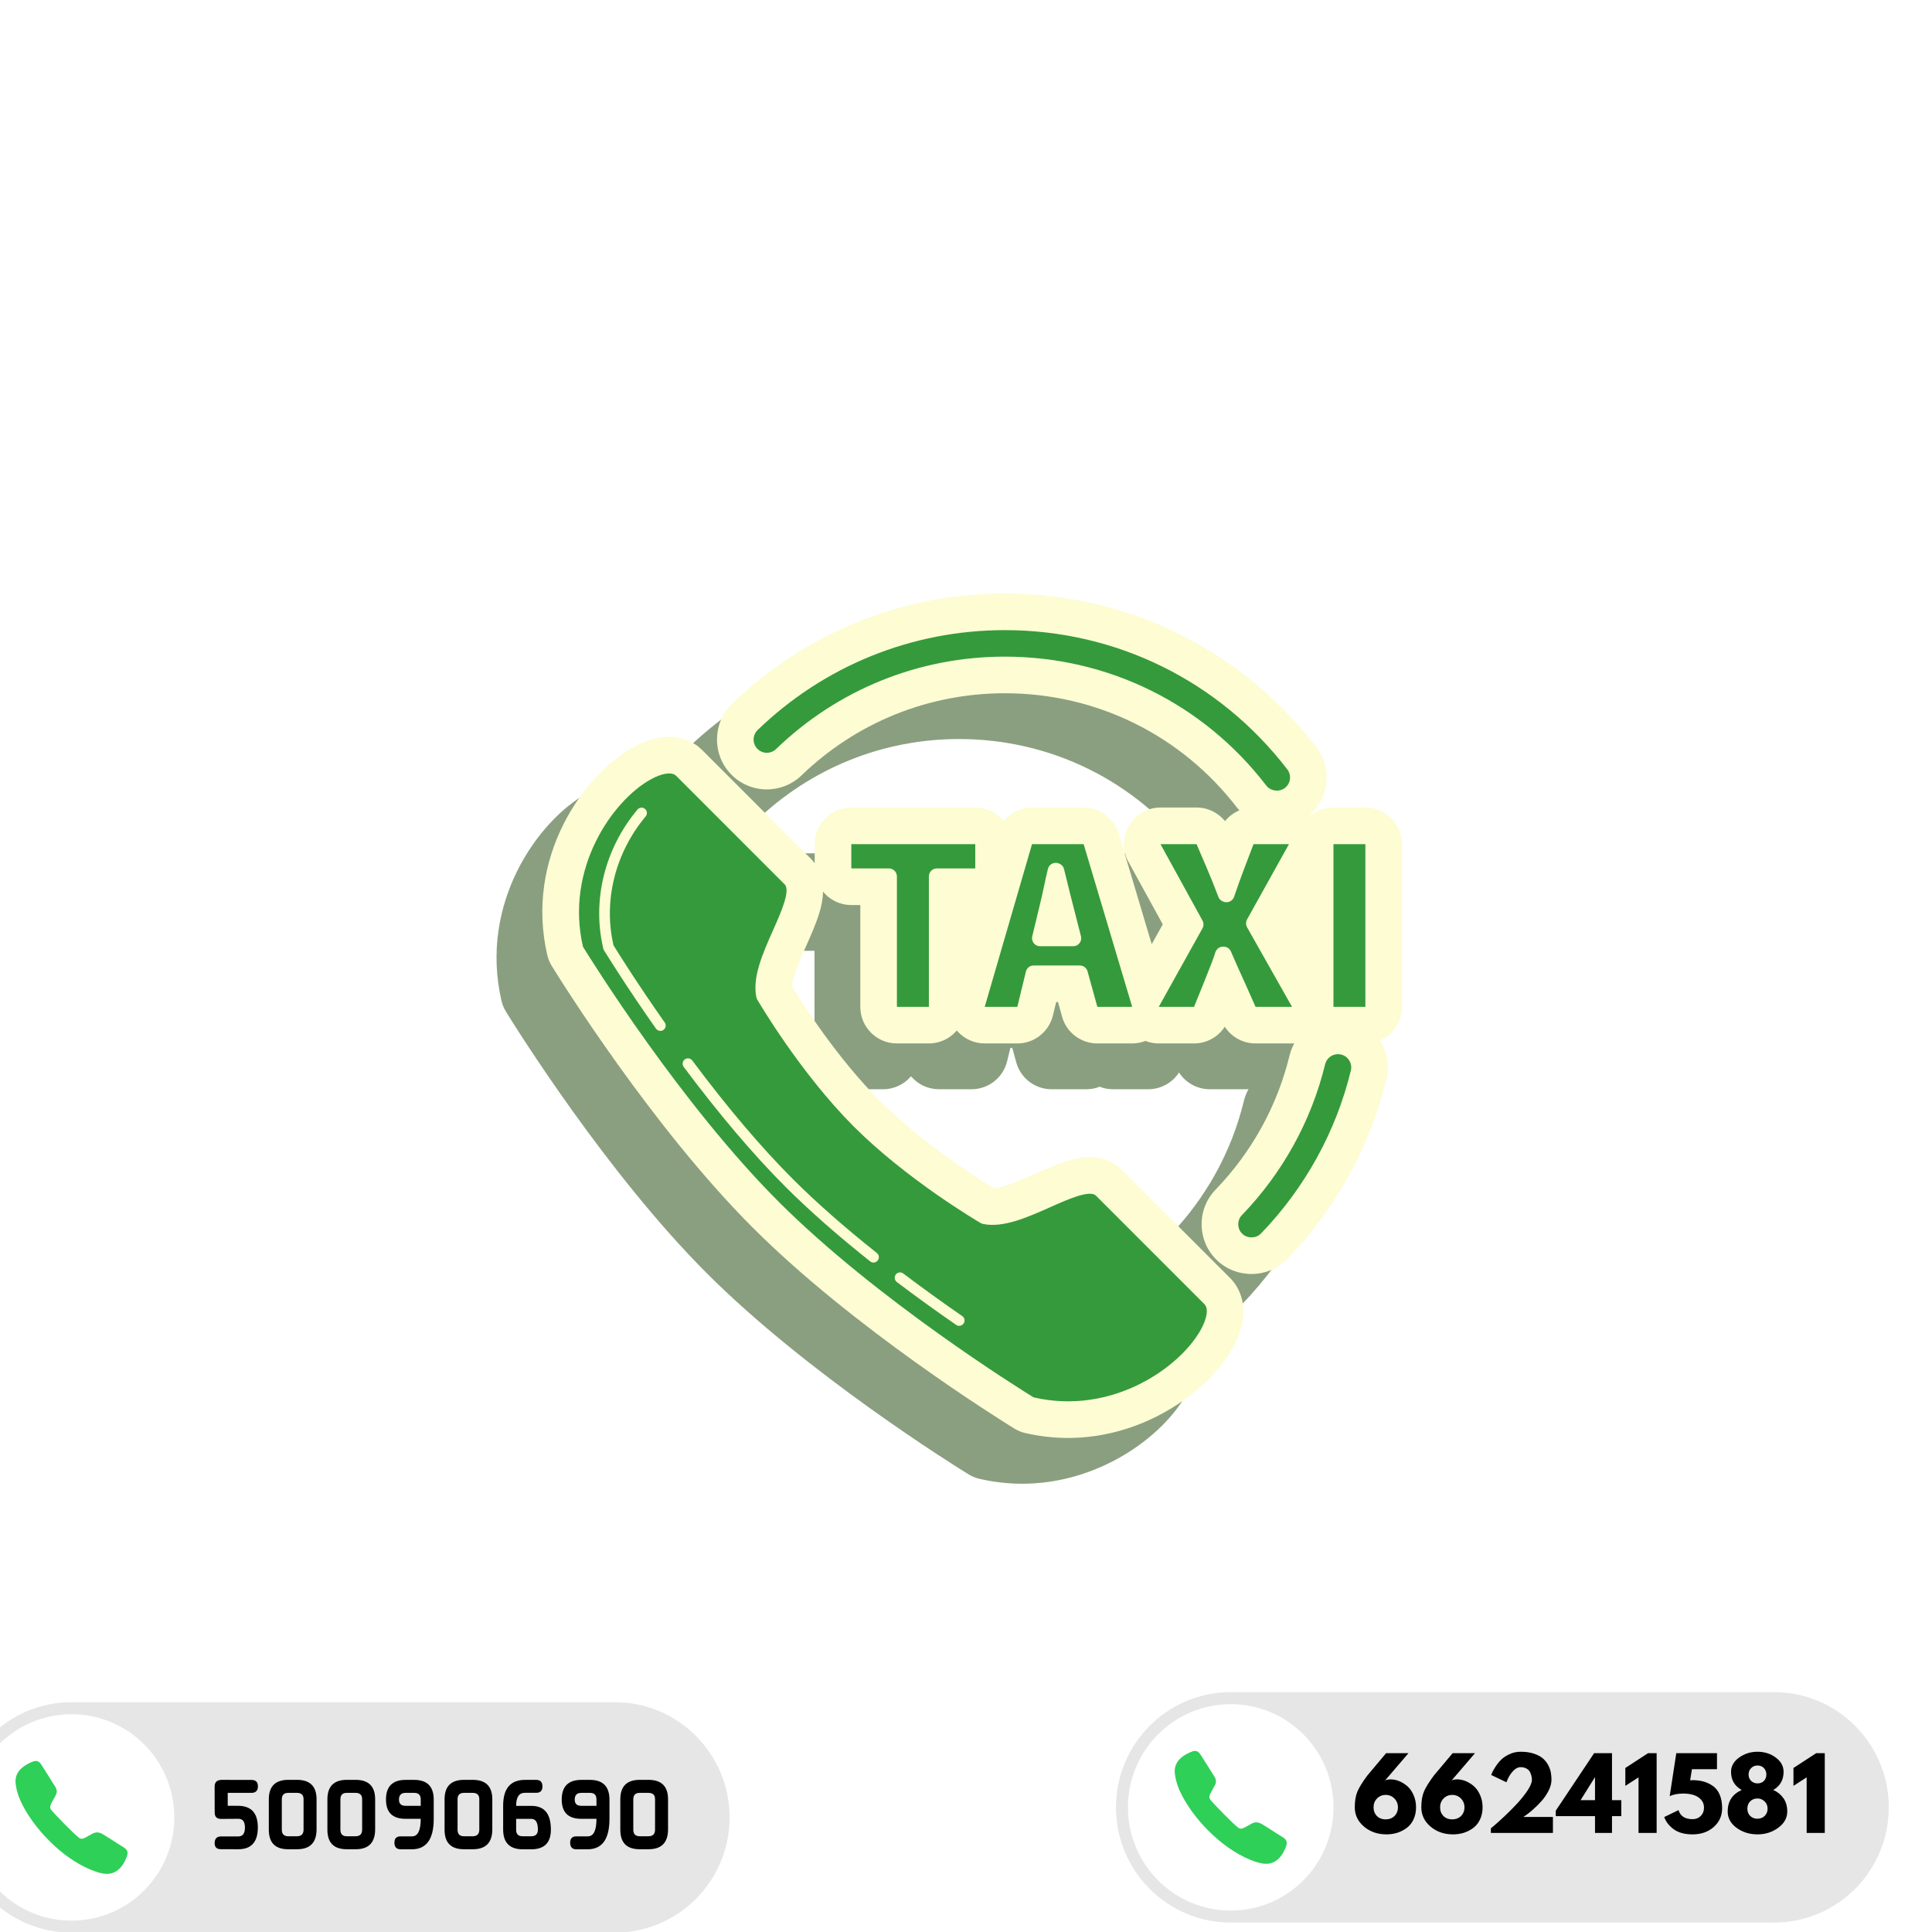 <svg xmlns="http://www.w3.org/2000/svg" xmlns:xlink="http://www.w3.org/1999/xlink" width="360" zoomAndPan="magnify" viewBox="0 0 270 270" height="360" preserveAspectRatio="xMidYMid meet" version="1.0"><defs><g/><clipPath id="9a2a54acbf"><path d="M 69 89 L 190 89 L 190 207.391 L 69 207.391 Z M 69 89 " clip-rule="nonzero"/></clipPath><clipPath id="80d3913634"><path d="M 75 82.891 L 195.934 82.891 L 195.934 201 L 75 201 Z M 75 82.891 " clip-rule="nonzero"/></clipPath><clipPath id="2b8cb2cf8d"><path d="M 0 237.871 L 101.961 237.871 L 101.961 270 L 0 270 Z M 0 237.871 " clip-rule="nonzero"/></clipPath><clipPath id="88d693ff56"><path d="M 155.961 236.465 L 263.961 236.465 L 263.961 268.715 L 155.961 268.715 Z M 155.961 236.465 " clip-rule="nonzero"/></clipPath></defs><rect x="-27" width="324" fill="#ffffff" y="-27" height="324" fill-opacity="1"/><rect x="-27" width="324" fill="#ffffff" y="-27" height="324" fill-opacity="1"/><g clip-path="url(#9a2a54acbf)"><path fill="#8a9f80" d="M 142.871 207.355 L 142.867 207.355 C 140.863 207.355 138.852 207.125 136.883 206.668 C 136.34 206.543 135.824 206.328 135.352 206.039 C 133.09 204.645 112.84 192 98.797 177.957 C 84.762 163.918 72.113 143.664 70.719 141.398 C 70.426 140.926 70.211 140.406 70.086 139.867 C 66.93 126.242 75.148 114.715 81.992 110.883 C 83.785 109.879 85.504 109.371 87.109 109.371 C 88.895 109.371 90.531 110.02 91.711 111.199 L 106.879 126.367 C 107.09 126.578 107.281 126.805 107.457 127.039 L 107.457 124.371 C 107.457 121.543 109.746 119.25 112.574 119.25 L 129.898 119.25 C 131.496 119.25 132.926 119.984 133.863 121.137 C 134.816 119.969 136.258 119.25 137.828 119.25 L 145.043 119.25 C 147.309 119.25 149.305 120.738 149.949 122.906 L 154.555 138.352 L 156.102 135.578 L 151.297 126.836 C 150.426 125.25 150.457 123.32 151.379 121.766 C 152.301 120.207 153.977 119.25 155.785 119.25 L 160.82 119.25 C 162.391 119.25 163.844 119.969 164.801 121.152 C 165.332 120.492 166.023 119.977 166.801 119.648 C 166.699 119.535 166.602 119.422 166.512 119.301 C 158.684 109.121 146.844 103.281 134.023 103.281 C 123.375 103.281 113.285 107.359 105.609 114.766 C 104.305 116.027 102.586 116.719 100.766 116.719 L 100.656 116.719 C 98.785 116.688 97.047 115.93 95.754 114.59 C 93.086 111.824 93.164 107.402 95.93 104.734 C 106.219 94.809 119.746 89.34 134.023 89.34 C 151.207 89.34 167.078 97.164 177.562 110.805 C 178.695 112.281 179.188 114.109 178.945 115.957 C 178.73 117.613 177.945 119.105 176.715 120.215 C 176.758 120.246 176.801 120.273 176.844 120.305 C 177.703 119.645 178.781 119.25 179.953 119.25 L 184.418 119.25 C 187.242 119.25 189.535 121.543 189.535 124.371 L 189.535 147.105 C 189.535 149.211 188.262 151.02 186.445 151.805 C 187.441 153.355 187.828 155.289 187.359 157.219 C 185.07 166.633 180.285 175.316 173.52 182.328 C 172.219 183.676 170.391 184.441 168.5 184.441 L 168.496 184.441 C 166.676 184.441 164.957 183.758 163.664 182.512 C 162.32 181.215 161.566 179.477 161.531 177.613 C 161.496 175.75 162.191 173.988 163.492 172.645 C 168.539 167.414 172.109 160.938 173.816 153.926 C 173.965 153.316 174.188 152.742 174.48 152.215 C 174.375 152.219 174.27 152.223 174.164 152.223 L 169.07 152.223 C 167.312 152.223 165.703 151.328 164.77 149.883 C 163.84 151.324 162.23 152.223 160.469 152.223 L 155.539 152.223 C 154.891 152.223 154.266 152.102 153.68 151.871 C 153.098 152.102 152.469 152.223 151.824 152.223 L 146.957 152.223 C 144.652 152.223 142.637 150.688 142.023 148.465 L 141.465 146.441 L 141.203 146.441 L 140.746 148.316 C 140.188 150.609 138.133 152.223 135.773 152.223 L 131.219 152.223 C 129.711 152.223 128.285 151.559 127.316 150.414 C 126.375 151.52 124.977 152.223 123.414 152.223 L 118.949 152.223 C 116.121 152.223 113.828 149.934 113.828 147.105 L 113.828 132.879 L 112.574 132.879 C 110.984 132.879 109.562 132.156 108.625 131.016 C 108.602 131.969 108.418 133 108.07 134.109 C 107.609 135.57 106.93 137.102 106.328 138.453 C 105.527 140.246 104.371 142.852 104.289 144.246 C 105.738 146.625 110.598 154.27 116.539 160.211 C 122.477 166.152 130.098 170.996 132.488 172.453 C 133.93 172.367 136.246 171.34 138.297 170.426 C 141.348 169.066 143.68 168.109 145.91 168.109 C 148.145 168.109 149.574 169.066 150.379 169.871 L 165.543 185.039 C 166.41 185.902 168.996 189.168 165.863 194.762 C 162.359 201.02 153.336 207.355 142.871 207.355 " fill-opacity="1" fill-rule="nonzero"/></g><g clip-path="url(#80d3913634)"><path fill="#fdfcd3" d="M 190.812 112.852 L 186.352 112.852 C 185.18 112.852 184.102 113.246 183.242 113.906 C 183.199 113.875 183.156 113.848 183.113 113.816 C 184.344 112.707 185.129 111.215 185.344 109.559 C 185.586 107.711 185.094 105.883 183.961 104.406 C 173.473 90.766 157.605 82.941 140.422 82.941 C 126.145 82.941 112.617 88.41 102.328 98.336 C 99.562 101.004 99.484 105.426 102.152 108.191 C 103.445 109.531 105.184 110.289 107.055 110.32 L 107.164 110.32 C 108.98 110.32 110.703 109.629 112.008 108.367 C 119.684 100.961 129.773 96.883 140.422 96.883 C 153.242 96.883 165.082 102.723 172.906 112.902 C 173 113.023 173.098 113.137 173.199 113.25 C 172.422 113.578 171.73 114.094 171.199 114.754 C 170.242 113.57 168.789 112.852 167.219 112.852 L 162.184 112.852 C 160.371 112.852 158.699 113.809 157.777 115.367 C 156.855 116.926 156.824 118.852 157.695 120.438 L 162.5 129.18 L 160.953 131.953 L 156.348 116.508 C 155.703 114.34 153.707 112.852 151.441 112.852 L 144.227 112.852 C 142.652 112.852 141.211 113.57 140.262 114.738 C 139.324 113.586 137.895 112.852 136.293 112.852 L 118.973 112.852 C 116.145 112.852 113.855 115.145 113.855 117.973 L 113.855 120.641 C 113.68 120.406 113.488 120.18 113.277 119.969 L 98.109 104.801 C 96.93 103.621 95.293 102.973 93.508 102.973 C 91.902 102.973 90.184 103.48 88.391 104.484 C 81.547 108.316 73.328 119.844 76.484 133.469 C 76.609 134.008 76.824 134.527 77.113 135 C 78.512 137.266 91.16 157.52 105.195 171.559 C 119.234 185.602 139.488 198.246 141.75 199.641 C 142.223 199.93 142.738 200.145 143.281 200.27 C 145.25 200.727 147.262 200.957 149.266 200.957 C 159.734 200.957 168.758 194.621 172.262 188.363 C 175.395 182.77 172.809 179.504 171.941 178.641 L 156.777 163.473 C 155.969 162.668 154.543 161.711 152.309 161.711 C 150.074 161.711 147.746 162.668 144.695 164.027 C 142.641 164.941 140.328 165.969 138.887 166.055 C 136.496 164.598 128.875 159.754 122.938 153.812 C 116.996 147.871 112.137 140.227 110.688 137.848 C 110.766 136.453 111.926 133.848 112.727 132.055 C 113.324 130.703 114.008 129.172 114.465 127.711 C 114.816 126.602 115 125.57 115.023 124.617 C 115.961 125.758 117.383 126.48 118.973 126.48 L 120.227 126.48 L 120.227 140.707 C 120.227 143.535 122.52 145.824 125.344 145.824 L 129.812 145.824 C 131.375 145.824 132.773 145.121 133.711 144.016 C 134.684 145.16 136.109 145.824 137.617 145.824 L 142.172 145.824 C 144.531 145.824 146.586 144.211 147.145 141.918 L 147.602 140.043 L 147.863 140.043 L 148.422 142.066 C 149.031 144.289 151.051 145.824 153.355 145.824 L 158.223 145.824 C 158.867 145.824 159.496 145.703 160.078 145.473 C 160.664 145.703 161.289 145.824 161.938 145.824 L 166.867 145.824 C 168.625 145.824 170.234 144.926 171.168 143.484 C 172.098 144.93 173.711 145.824 175.465 145.824 L 180.562 145.824 C 180.668 145.824 180.773 145.82 180.875 145.816 C 180.586 146.344 180.359 146.918 180.211 147.527 C 178.508 154.539 174.938 161.016 169.887 166.246 C 168.59 167.59 167.895 169.352 167.93 171.215 C 167.965 173.078 168.719 174.816 170.062 176.113 C 171.355 177.359 173.074 178.043 174.895 178.043 L 174.898 178.043 C 176.789 178.043 178.617 177.277 179.914 175.93 C 186.684 168.918 191.469 160.234 193.758 150.82 C 194.227 148.891 193.84 146.957 192.844 145.406 C 194.66 144.621 195.934 142.812 195.934 140.707 L 195.934 117.973 C 195.934 115.145 193.641 112.852 190.812 112.852 " fill-opacity="1" fill-rule="nonzero"/></g><path fill="#359a3c" d="M 129.812 140.707 L 129.812 122.484 C 129.812 121.863 130.312 121.363 130.93 121.363 L 136.293 121.363 L 136.293 117.973 L 118.973 117.973 L 118.973 121.363 L 124.223 121.363 C 124.844 121.363 125.344 121.863 125.344 122.484 L 125.344 140.707 L 129.812 140.707 " fill-opacity="1" fill-rule="nonzero"/><path fill="#359a3c" d="M 175.465 140.707 L 180.562 140.707 L 174.281 129.594 C 174.09 129.254 174.086 128.84 174.277 128.496 L 180.133 117.973 L 175.18 117.973 L 173.934 121.25 C 173.426 122.59 173.023 123.688 172.465 125.328 C 172.309 125.781 171.883 126.09 171.402 126.09 C 170.938 126.09 170.449 125.801 170.281 125.367 C 169.723 123.91 169.25 122.715 168.629 121.254 L 167.219 117.973 L 162.184 117.973 L 168.051 128.652 C 168.238 128.988 168.234 129.398 168.047 129.738 L 161.938 140.707 L 166.867 140.707 L 168.254 137.293 C 168.445 136.785 168.645 136.285 168.844 135.797 C 169.215 134.875 169.566 134 169.848 133.086 C 169.996 132.617 170.43 132.293 170.922 132.293 L 170.996 132.293 C 171.441 132.293 171.848 132.559 172.023 132.969 L 172.293 133.59 C 172.816 134.793 173.312 135.93 173.941 137.277 L 175.465 140.707 " fill-opacity="1" fill-rule="nonzero"/><path fill="#359a3c" d="M 144.258 130.855 L 145.336 126.371 C 145.527 125.629 145.727 124.703 145.914 123.812 C 146.094 122.977 146.27 122.145 146.449 121.434 C 146.574 120.934 147.02 120.582 147.535 120.582 C 148.051 120.582 148.574 120.934 148.695 121.434 C 148.836 121.984 148.988 122.609 149.145 123.254 C 149.41 124.336 149.684 125.469 149.918 126.348 L 151.066 130.84 C 151.152 131.176 151.078 131.531 150.867 131.805 C 150.656 132.082 150.328 132.238 149.98 132.238 L 145.348 132.238 C 145.004 132.238 144.68 132.082 144.469 131.812 C 144.254 131.543 144.18 131.191 144.258 130.855 Z M 137.617 140.707 L 142.172 140.707 L 143.371 135.781 C 143.492 135.277 143.941 134.926 144.461 134.926 L 150.906 134.926 C 151.41 134.926 151.855 135.262 151.988 135.75 L 153.355 140.707 L 158.223 140.707 L 151.441 117.973 L 144.227 117.973 L 137.617 140.707 " fill-opacity="1" fill-rule="nonzero"/><path fill="#359a3c" d="M 186.352 117.973 L 186.352 140.707 L 190.812 140.707 L 190.812 117.973 L 186.352 117.973 " fill-opacity="1" fill-rule="nonzero"/><path fill="#359a3c" d="M 134.664 184.965 C 134.52 185.176 134.285 185.289 134.051 185.289 C 133.902 185.289 133.754 185.246 133.625 185.156 C 130.758 183.176 127.969 181.16 125.332 179.164 C 125.004 178.914 124.938 178.445 125.188 178.117 C 125.438 177.789 125.902 177.723 126.234 177.973 C 128.852 179.953 131.625 181.957 134.477 183.926 C 134.816 184.16 134.898 184.625 134.664 184.965 Z M 122.66 176.16 C 122.516 176.348 122.297 176.445 122.074 176.445 C 121.914 176.445 121.75 176.391 121.609 176.281 C 117.047 172.656 113.051 169.137 109.734 165.82 C 105.273 161.355 100.5 155.73 95.547 149.102 C 95.301 148.77 95.367 148.301 95.699 148.055 C 96.031 147.805 96.5 147.875 96.746 148.207 C 101.652 154.781 106.379 160.352 110.789 164.762 C 114.066 168.039 118.02 171.52 122.543 175.109 C 122.863 175.367 122.918 175.836 122.66 176.16 Z M 92.715 143.934 C 92.586 144.027 92.434 144.07 92.285 144.07 C 92.051 144.07 91.82 143.961 91.672 143.754 C 87.285 137.52 84.434 132.84 84.402 132.797 C 84.363 132.73 84.332 132.656 84.316 132.582 C 82.711 125.891 84.492 118.621 89.086 113.137 C 89.352 112.82 89.82 112.777 90.137 113.043 C 90.457 113.309 90.496 113.781 90.23 114.098 C 85.969 119.188 84.293 125.918 85.742 132.117 C 86.176 132.824 88.891 137.203 92.895 142.895 C 93.133 143.23 93.051 143.699 92.715 143.934 Z M 153.16 167.094 C 152.309 166.242 149.242 167.605 146.777 168.703 C 143.535 170.145 140.188 171.633 137.383 171.051 C 137.266 171.027 137.152 170.98 137.047 170.922 C 136.633 170.68 126.762 164.879 119.316 157.434 C 111.871 149.988 106.074 140.117 105.832 139.703 C 105.77 139.598 105.727 139.484 105.703 139.367 C 105.117 136.562 106.609 133.211 108.047 129.973 C 109.145 127.508 110.508 124.441 109.656 123.59 L 94.496 108.426 C 93.902 107.836 92.523 108.035 90.891 108.949 C 85.578 111.926 78.941 121.391 81.473 132.312 C 82.664 134.246 95.145 154.27 108.812 167.938 C 122.48 181.609 142.504 194.09 144.438 195.281 C 155.352 197.812 164.82 191.176 167.797 185.863 C 168.711 184.23 168.91 182.848 168.32 182.258 L 153.16 167.094 " fill-opacity="1" fill-rule="nonzero"/><path fill="#359a3c" d="M 107.133 105.203 C 107.621 105.211 108.098 105.027 108.453 104.684 C 117.086 96.352 128.441 91.766 140.422 91.766 C 154.844 91.766 168.164 98.332 176.965 109.781 C 177.566 110.566 178.773 110.727 179.562 110.121 C 179.953 109.82 180.207 109.383 180.27 108.895 C 180.332 108.402 180.203 107.918 179.902 107.523 C 170.395 95.156 156.004 88.062 140.422 88.062 C 127.477 88.062 115.211 93.02 105.883 102.02 C 105.148 102.727 105.125 103.902 105.836 104.637 C 106.18 104.992 106.641 105.195 107.133 105.203 " fill-opacity="1" fill-rule="nonzero"/><path fill="#359a3c" d="M 187.422 147.375 C 187.277 147.34 187.133 147.32 186.988 147.32 C 186.152 147.32 185.391 147.891 185.188 148.738 C 183.266 156.633 179.25 163.918 173.566 169.805 C 173.223 170.16 173.039 170.629 173.047 171.125 C 173.055 171.621 173.258 172.082 173.613 172.426 C 174.324 173.109 175.543 173.09 176.23 172.379 C 182.367 166.016 186.711 158.141 188.785 149.609 C 189.027 148.617 188.414 147.613 187.422 147.375 " fill-opacity="1" fill-rule="nonzero"/><g clip-path="url(#2b8cb2cf8d)"><path fill="#e6e6e6" d="M 85.926 270.086 L 9.996 270.086 C 1.141 270.086 -6.039 262.879 -6.039 253.988 C -6.039 245.098 1.141 237.887 9.996 237.887 L 85.926 237.887 C 94.781 237.887 101.961 245.098 101.961 253.988 C 101.961 262.879 94.781 270.086 85.926 270.086 " fill-opacity="1" fill-rule="nonzero"/></g><path fill="#ffffff" d="M -4.367 253.988 C -4.367 246.023 2.062 239.566 9.996 239.566 C 17.93 239.566 24.359 246.023 24.359 253.988 C 24.359 261.953 17.93 268.41 9.996 268.41 C 2.062 268.41 -4.367 261.953 -4.367 253.988 " fill-opacity="1" fill-rule="nonzero"/><path fill="#2ed058" d="M 17.184 258.105 C 16.207 257.523 15.305 256.883 14.32 256.309 C 13.832 256.023 13.367 256.012 12.906 256.266 C 12.555 256.461 12.203 256.668 11.844 256.848 C 11.434 257.051 11.215 256.957 11.074 256.852 C 10.27 256.27 7.559 253.434 7.188 252.977 C 7.016 252.77 6.977 252.551 7.062 252.273 C 7.148 252.043 7.613 251.203 7.797 250.867 C 7.938 250.609 8.035 250.199 7.734 249.723 C 7.262 248.977 6.145 247.176 5.781 246.621 C 5.535 246.25 5.223 245.941 4.582 246.188 C 4.008 246.41 3.539 246.672 3.145 246.992 C 2.402 247.594 2.078 248.363 2.188 249.281 C 2.273 250.039 2.488 250.801 2.844 251.621 C 4.52 255.348 8.582 259.633 12.711 261.309 C 14.113 261.855 15.543 262.348 16.777 261.066 C 17.211 260.621 17.469 260.082 17.664 259.613 C 17.977 258.875 17.855 258.508 17.184 258.105 " fill-opacity="1" fill-rule="nonzero"/><g clip-path="url(#88d693ff56)"><path fill="#e6e6e6" d="M 247.926 268.68 L 171.996 268.68 C 163.141 268.68 155.961 261.473 155.961 252.582 C 155.961 243.691 163.141 236.48 171.996 236.48 L 247.926 236.48 C 256.781 236.48 263.961 243.691 263.961 252.582 C 263.961 261.473 256.781 268.68 247.926 268.68 " fill-opacity="1" fill-rule="nonzero"/></g><path fill="#ffffff" d="M 157.633 252.582 C 157.633 244.617 164.062 238.16 171.996 238.16 C 179.93 238.16 186.359 244.617 186.359 252.582 C 186.359 260.547 179.93 267.004 171.996 267.004 C 164.062 267.004 157.633 260.547 157.633 252.582 " fill-opacity="1" fill-rule="nonzero"/><path fill="#2ed058" d="M 179.184 256.699 C 178.207 256.117 177.305 255.477 176.32 254.902 C 175.832 254.617 175.367 254.602 174.906 254.859 C 174.555 255.055 174.203 255.262 173.844 255.441 C 173.434 255.645 173.215 255.551 173.074 255.445 C 172.27 254.863 169.559 252.027 169.188 251.57 C 169.016 251.359 168.977 251.145 169.062 250.867 C 169.148 250.637 169.613 249.797 169.797 249.461 C 169.938 249.199 170.035 248.793 169.734 248.316 C 169.262 247.57 168.145 245.77 167.781 245.215 C 167.535 244.844 167.223 244.535 166.582 244.781 C 166.008 245.004 165.539 245.266 165.145 245.582 C 164.402 246.184 164.078 246.957 164.188 247.875 C 164.273 248.633 164.488 249.395 164.844 250.215 C 166.52 253.941 170.582 258.227 174.711 259.902 C 176.113 260.449 177.543 260.941 178.777 259.66 C 179.211 259.215 179.469 258.676 179.664 258.207 C 179.977 257.469 179.855 257.102 179.184 256.699 " fill-opacity="1" fill-rule="nonzero"/><g fill="#000000" fill-opacity="1"><g transform="translate(189.004, 256.153)"><g><path d="M 7.828 -11.141 L 4.547 -7.312 C 4.734 -7.426 5 -7.484 5.344 -7.484 C 5.738 -7.484 6.141 -7.398 6.547 -7.234 C 6.953 -7.066 7.332 -6.828 7.688 -6.516 C 8.039 -6.203 8.328 -5.789 8.547 -5.281 C 8.773 -4.77 8.891 -4.203 8.891 -3.578 C 8.891 -2.941 8.77 -2.375 8.531 -1.875 C 8.301 -1.383 7.984 -0.988 7.578 -0.688 C 7.18 -0.395 6.742 -0.172 6.266 -0.016 C 5.785 0.129 5.285 0.203 4.766 0.203 C 3.516 0.203 2.461 -0.16 1.609 -0.891 C 0.754 -1.617 0.328 -2.516 0.328 -3.578 C 0.328 -4.473 0.453 -5.211 0.703 -5.797 C 0.953 -6.379 1.41 -7.117 2.078 -8.016 L 4.703 -11.141 Z M 2.953 -3.578 C 2.953 -3.086 3.109 -2.68 3.422 -2.359 C 3.742 -2.047 4.148 -1.891 4.641 -1.891 C 5.141 -1.891 5.551 -2.047 5.875 -2.359 C 6.195 -2.68 6.359 -3.086 6.359 -3.578 C 6.359 -4.066 6.191 -4.477 5.859 -4.812 C 5.535 -5.145 5.129 -5.312 4.641 -5.312 C 4.172 -5.312 3.77 -5.145 3.438 -4.812 C 3.113 -4.477 2.953 -4.066 2.953 -3.578 Z M 2.953 -3.578 "/></g></g></g><g fill="#000000" fill-opacity="1"><g transform="translate(198.303, 256.153)"><g><path d="M 7.828 -11.141 L 4.547 -7.312 C 4.734 -7.426 5 -7.484 5.344 -7.484 C 5.738 -7.484 6.141 -7.398 6.547 -7.234 C 6.953 -7.066 7.332 -6.828 7.688 -6.516 C 8.039 -6.203 8.328 -5.789 8.547 -5.281 C 8.773 -4.77 8.891 -4.203 8.891 -3.578 C 8.891 -2.941 8.77 -2.375 8.531 -1.875 C 8.301 -1.383 7.984 -0.988 7.578 -0.688 C 7.18 -0.395 6.742 -0.172 6.266 -0.016 C 5.785 0.129 5.285 0.203 4.766 0.203 C 3.516 0.203 2.461 -0.16 1.609 -0.891 C 0.754 -1.617 0.328 -2.516 0.328 -3.578 C 0.328 -4.473 0.453 -5.211 0.703 -5.797 C 0.953 -6.379 1.41 -7.117 2.078 -8.016 L 4.703 -11.141 Z M 2.953 -3.578 C 2.953 -3.086 3.109 -2.68 3.422 -2.359 C 3.742 -2.047 4.148 -1.891 4.641 -1.891 C 5.141 -1.891 5.551 -2.047 5.875 -2.359 C 6.195 -2.68 6.359 -3.086 6.359 -3.578 C 6.359 -4.066 6.191 -4.477 5.859 -4.812 C 5.535 -5.145 5.129 -5.312 4.641 -5.312 C 4.172 -5.312 3.77 -5.145 3.438 -4.812 C 3.113 -4.477 2.953 -4.066 2.953 -3.578 Z M 2.953 -3.578 "/></g></g></g><g fill="#000000" fill-opacity="1"><g transform="translate(207.602, 256.153)"><g><path d="M 4.906 -9.188 C 4.539 -9.188 4.191 -9.008 3.859 -8.656 C 3.535 -8.301 3.297 -7.945 3.141 -7.594 L 2.922 -7.078 L 0.797 -8.094 C 0.828 -8.188 0.875 -8.305 0.938 -8.453 C 1 -8.598 1.145 -8.852 1.375 -9.219 C 1.613 -9.594 1.875 -9.922 2.156 -10.203 C 2.438 -10.492 2.82 -10.754 3.312 -10.984 C 3.801 -11.223 4.332 -11.344 4.906 -11.344 C 5.633 -11.344 6.27 -11.25 6.812 -11.062 C 7.352 -10.875 7.77 -10.645 8.062 -10.375 C 8.363 -10.102 8.609 -9.781 8.797 -9.406 C 8.984 -9.031 9.098 -8.688 9.141 -8.375 C 9.191 -8.07 9.219 -7.754 9.219 -7.422 C 9.219 -6.941 9.082 -6.43 8.812 -5.891 C 8.539 -5.359 8.211 -4.879 7.828 -4.453 C 7.453 -4.035 7.07 -3.656 6.688 -3.312 C 6.301 -2.969 5.973 -2.703 5.703 -2.516 L 5.297 -2.234 L 9.422 -2.234 L 9.422 0 L 0.75 0 L 0.75 -0.641 C 0.895 -0.766 1.098 -0.938 1.359 -1.156 C 1.617 -1.375 2.078 -1.789 2.734 -2.406 C 3.391 -3.031 3.969 -3.613 4.469 -4.156 C 4.977 -4.707 5.441 -5.289 5.859 -5.906 C 6.273 -6.531 6.484 -7.035 6.484 -7.422 C 6.484 -7.578 6.469 -7.727 6.438 -7.875 C 6.406 -8.031 6.344 -8.219 6.25 -8.438 C 6.156 -8.664 5.988 -8.848 5.75 -8.984 C 5.52 -9.117 5.238 -9.188 4.906 -9.188 Z M 4.906 -9.188 "/></g></g></g><g fill="#000000" fill-opacity="1"><g transform="translate(217.764, 256.153)"><g><path d="M 7.516 -4.578 L 8.812 -4.578 L 8.812 -2.344 L 7.516 -2.344 L 7.516 0 L 5.141 0 L 5.141 -2.344 L -0.344 -2.344 L -0.344 -3.109 L 5.016 -11.141 L 7.516 -11.141 Z M 5.141 -7.75 L 5.109 -7.75 L 3.125 -4.578 L 5.141 -4.578 Z M 5.141 -7.75 "/></g></g></g><g fill="#000000" fill-opacity="1"><g transform="translate(226.752, 256.153)"><g><path d="M 0.391 -6.578 L 0.391 -9.078 L 3.562 -11.141 L 4.766 -11.141 L 4.766 0 L 2.234 0 L 2.234 -7.766 Z M 0.391 -6.578 "/></g></g></g><g fill="#000000" fill-opacity="1"><g transform="translate(232.326, 256.153)"><g><path d="M 0.25 -2.219 L 2.25 -3.188 C 2.5 -2.344 3.156 -1.922 4.219 -1.922 C 4.676 -1.922 5.055 -2.07 5.359 -2.375 C 5.66 -2.676 5.812 -3.062 5.812 -3.531 C 5.812 -4 5.66 -4.383 5.359 -4.688 C 5.066 -4.988 4.719 -5.195 4.312 -5.312 C 3.906 -5.438 3.441 -5.5 2.922 -5.5 C 2.18 -5.5 1.547 -5.379 1.016 -5.141 L 1.938 -11.141 L 7.625 -11.141 L 7.625 -8.906 L 4.125 -8.906 L 3.875 -7.359 C 3.906 -7.359 3.953 -7.359 4.016 -7.359 C 4.086 -7.367 4.145 -7.375 4.188 -7.375 C 4.75 -7.375 5.258 -7.312 5.719 -7.188 C 6.188 -7.062 6.625 -6.859 7.031 -6.578 C 7.445 -6.297 7.77 -5.891 8 -5.359 C 8.227 -4.828 8.344 -4.191 8.344 -3.453 C 8.344 -2.391 7.953 -1.516 7.172 -0.828 C 6.391 -0.141 5.406 0.203 4.219 0.203 C 3.125 0.203 2.25 -0.031 1.594 -0.5 C 0.938 -0.977 0.488 -1.551 0.25 -2.219 Z M 0.25 -2.219 "/></g></g></g><g fill="#000000" fill-opacity="1"><g transform="translate(240.977, 256.153)"><g><path d="M 8.281 -8.531 C 8.281 -7.406 7.801 -6.562 6.844 -6 C 7.438 -5.738 7.91 -5.352 8.266 -4.844 C 8.617 -4.344 8.797 -3.727 8.797 -3 C 8.797 -2.094 8.375 -1.332 7.531 -0.719 C 6.695 -0.102 5.734 0.203 4.641 0.203 C 3.523 0.203 2.551 -0.098 1.719 -0.703 C 0.883 -1.316 0.469 -2.082 0.469 -3 C 0.469 -4.406 1.117 -5.406 2.422 -6 C 1.43 -6.562 0.938 -7.406 0.938 -8.531 C 0.938 -9.32 1.312 -9.988 2.062 -10.531 C 2.82 -11.07 3.676 -11.344 4.625 -11.344 C 5.613 -11.344 6.469 -11.07 7.188 -10.531 C 7.914 -10 8.281 -9.332 8.281 -8.531 Z M 5.875 -8.172 C 5.875 -8.523 5.758 -8.82 5.531 -9.062 C 5.301 -9.301 5.004 -9.422 4.641 -9.422 C 4.285 -9.422 3.988 -9.301 3.75 -9.062 C 3.508 -8.82 3.391 -8.52 3.391 -8.156 C 3.391 -7.801 3.508 -7.504 3.75 -7.266 C 4 -7.035 4.297 -6.922 4.641 -6.922 C 5.004 -6.922 5.301 -7.035 5.531 -7.266 C 5.758 -7.492 5.875 -7.797 5.875 -8.172 Z M 3.609 -4.406 C 3.348 -4.145 3.219 -3.805 3.219 -3.391 C 3.219 -2.984 3.348 -2.645 3.609 -2.375 C 3.879 -2.113 4.219 -1.984 4.625 -1.984 C 5.031 -1.984 5.367 -2.113 5.641 -2.375 C 5.91 -2.645 6.047 -2.984 6.047 -3.391 C 6.047 -3.805 5.906 -4.145 5.625 -4.406 C 5.352 -4.676 5.02 -4.812 4.625 -4.812 C 4.219 -4.812 3.879 -4.676 3.609 -4.406 Z M 3.609 -4.406 "/></g></g></g><g fill="#000000" fill-opacity="1"><g transform="translate(250.249, 256.153)"><g><path d="M 0.391 -6.578 L 0.391 -9.078 L 3.562 -11.141 L 4.766 -11.141 L 4.766 0 L 2.234 0 L 2.234 -7.766 Z M 0.391 -6.578 "/></g></g></g><g fill="#000000" fill-opacity="1"><g transform="translate(29.236, 258.435)"><g><path d="M 6.809 -8.793 C 6.809 -9.391 6.508 -9.688 5.902 -9.688 L 1.754 -9.695 C 1.09 -9.695 0.758 -9.383 0.758 -8.754 L 0.766 -5.117 C 0.773 -4.531 1.066 -4.238 1.664 -4.238 L 4.102 -4.254 C 4.699 -4.246 4.996 -3.836 4.996 -3.012 C 4.988 -2.203 4.676 -1.793 4.078 -1.793 L 1.633 -1.793 C 1.051 -1.785 0.766 -1.469 0.758 -0.84 C 0.766 -0.281 1.059 0 1.641 -0.008 L 4.094 0 C 5.887 -0.008 6.789 -1.016 6.797 -3.02 C 6.805 -5.031 5.902 -6.047 4.094 -6.07 L 2.59 -6.078 L 2.59 -7.879 L 5.926 -7.879 C 6.508 -7.887 6.805 -8.195 6.809 -8.793 Z M 6.809 -8.793 "/></g></g></g><g fill="#000000" fill-opacity="1"><g transform="translate(36.81, 258.435)"><g><path d="M 0.758 -6.969 L 0.758 -2.723 C 0.758 -0.906 1.656 0 3.465 0 L 4.707 0 C 6.523 0 7.43 -0.93 7.43 -2.785 L 7.43 -6.977 C 7.43 -8.793 6.516 -9.699 4.691 -9.699 L 3.488 -9.699 C 1.664 -9.699 0.758 -8.793 0.758 -6.969 Z M 4.691 -7.879 C 5.305 -7.879 5.613 -7.582 5.613 -7 L 5.613 -2.746 C 5.613 -2.125 5.305 -1.816 4.691 -1.816 L 3.465 -1.816 C 2.867 -1.816 2.574 -2.125 2.574 -2.746 L 2.574 -6.977 C 2.574 -7.574 2.867 -7.879 3.465 -7.879 Z M 4.691 -7.879 "/></g></g></g><g fill="#000000" fill-opacity="1"><g transform="translate(44.997, 258.435)"><g><path d="M 0.758 -6.969 L 0.758 -2.723 C 0.758 -0.906 1.656 0 3.465 0 L 4.707 0 C 6.523 0 7.43 -0.93 7.43 -2.785 L 7.43 -6.977 C 7.43 -8.793 6.516 -9.699 4.691 -9.699 L 3.488 -9.699 C 1.664 -9.699 0.758 -8.793 0.758 -6.969 Z M 4.691 -7.879 C 5.305 -7.879 5.613 -7.582 5.613 -7 L 5.613 -2.746 C 5.613 -2.125 5.305 -1.816 4.691 -1.816 L 3.465 -1.816 C 2.867 -1.816 2.574 -2.125 2.574 -2.746 L 2.574 -6.977 C 2.574 -7.574 2.867 -7.879 3.465 -7.879 Z M 4.691 -7.879 "/></g></g></g><g fill="#000000" fill-opacity="1"><g transform="translate(53.184, 258.435)"><g><path d="M 4.691 -9.695 L 3.512 -9.695 C 1.672 -9.695 0.758 -8.777 0.758 -6.945 C 0.758 -5.152 1.664 -4.254 3.48 -4.254 L 5.613 -4.254 C 5.613 -2.609 5.207 -1.793 4.391 -1.801 L 2.801 -1.801 C 2.219 -1.801 1.93 -1.5 1.938 -0.902 C 1.945 -0.297 2.23 0.008 2.816 0.008 L 4.359 0.008 C 6.41 0.008 7.43 -1.406 7.43 -4.246 L 7.43 -6.93 C 7.43 -8.77 6.516 -9.695 4.691 -9.695 Z M 5.613 -6.969 L 5.613 -6.07 L 3.496 -6.07 C 2.883 -6.07 2.574 -6.355 2.574 -6.938 C 2.574 -7.566 2.883 -7.879 3.496 -7.879 L 4.715 -7.879 C 5.312 -7.879 5.613 -7.574 5.613 -6.969 Z M 5.613 -6.969 "/></g></g></g><g fill="#000000" fill-opacity="1"><g transform="translate(61.371, 258.435)"><g><path d="M 0.758 -6.969 L 0.758 -2.723 C 0.758 -0.906 1.656 0 3.465 0 L 4.707 0 C 6.523 0 7.43 -0.93 7.43 -2.785 L 7.43 -6.977 C 7.43 -8.793 6.516 -9.699 4.691 -9.699 L 3.488 -9.699 C 1.664 -9.699 0.758 -8.793 0.758 -6.969 Z M 4.691 -7.879 C 5.305 -7.879 5.613 -7.582 5.613 -7 L 5.613 -2.746 C 5.613 -2.125 5.305 -1.816 4.691 -1.816 L 3.465 -1.816 C 2.867 -1.816 2.574 -2.125 2.574 -2.746 L 2.574 -6.977 C 2.574 -7.574 2.867 -7.879 3.465 -7.879 Z M 4.691 -7.879 "/></g></g></g><g fill="#000000" fill-opacity="1"><g transform="translate(69.558, 258.435)"><g><path d="M 3.496 0.008 L 4.676 0.008 C 6.516 0.008 7.43 -0.906 7.43 -2.738 C 7.43 -4.957 6.523 -6.062 4.707 -6.062 L 2.574 -6.062 C 2.574 -7.281 2.98 -7.891 3.797 -7.887 L 5.379 -7.887 C 5.965 -7.887 6.25 -8.188 6.25 -8.785 C 6.242 -9.391 5.957 -9.695 5.371 -9.695 L 3.828 -9.695 C 1.777 -9.695 0.758 -8.492 0.758 -6.078 L 0.758 -2.762 C 0.758 -0.914 1.672 0.008 3.496 0.008 Z M 2.574 -2.715 L 2.574 -4.246 L 4.684 -4.246 C 5.305 -4.246 5.613 -3.746 5.613 -2.746 C 5.613 -2.125 5.305 -1.816 4.691 -1.816 L 3.465 -1.816 C 2.867 -1.816 2.574 -2.117 2.574 -2.715 Z M 2.574 -2.715 "/></g></g></g><g fill="#000000" fill-opacity="1"><g transform="translate(77.744, 258.435)"><g><path d="M 4.691 -9.695 L 3.512 -9.695 C 1.672 -9.695 0.758 -8.777 0.758 -6.945 C 0.758 -5.152 1.664 -4.254 3.48 -4.254 L 5.613 -4.254 C 5.613 -2.609 5.207 -1.793 4.391 -1.801 L 2.801 -1.801 C 2.219 -1.801 1.93 -1.5 1.938 -0.902 C 1.945 -0.297 2.23 0.008 2.816 0.008 L 4.359 0.008 C 6.41 0.008 7.43 -1.406 7.43 -4.246 L 7.43 -6.93 C 7.43 -8.77 6.516 -9.695 4.691 -9.695 Z M 5.613 -6.969 L 5.613 -6.07 L 3.496 -6.07 C 2.883 -6.07 2.574 -6.355 2.574 -6.938 C 2.574 -7.566 2.883 -7.879 3.496 -7.879 L 4.715 -7.879 C 5.312 -7.879 5.613 -7.574 5.613 -6.969 Z M 5.613 -6.969 "/></g></g></g><g fill="#000000" fill-opacity="1"><g transform="translate(85.931, 258.435)"><g><path d="M 0.758 -6.969 L 0.758 -2.723 C 0.758 -0.906 1.656 0 3.465 0 L 4.707 0 C 6.523 0 7.43 -0.93 7.43 -2.785 L 7.43 -6.977 C 7.43 -8.793 6.516 -9.699 4.691 -9.699 L 3.488 -9.699 C 1.664 -9.699 0.758 -8.793 0.758 -6.969 Z M 4.691 -7.879 C 5.305 -7.879 5.613 -7.582 5.613 -7 L 5.613 -2.746 C 5.613 -2.125 5.305 -1.816 4.691 -1.816 L 3.465 -1.816 C 2.867 -1.816 2.574 -2.125 2.574 -2.746 L 2.574 -6.977 C 2.574 -7.574 2.867 -7.879 3.465 -7.879 Z M 4.691 -7.879 "/></g></g></g></svg>